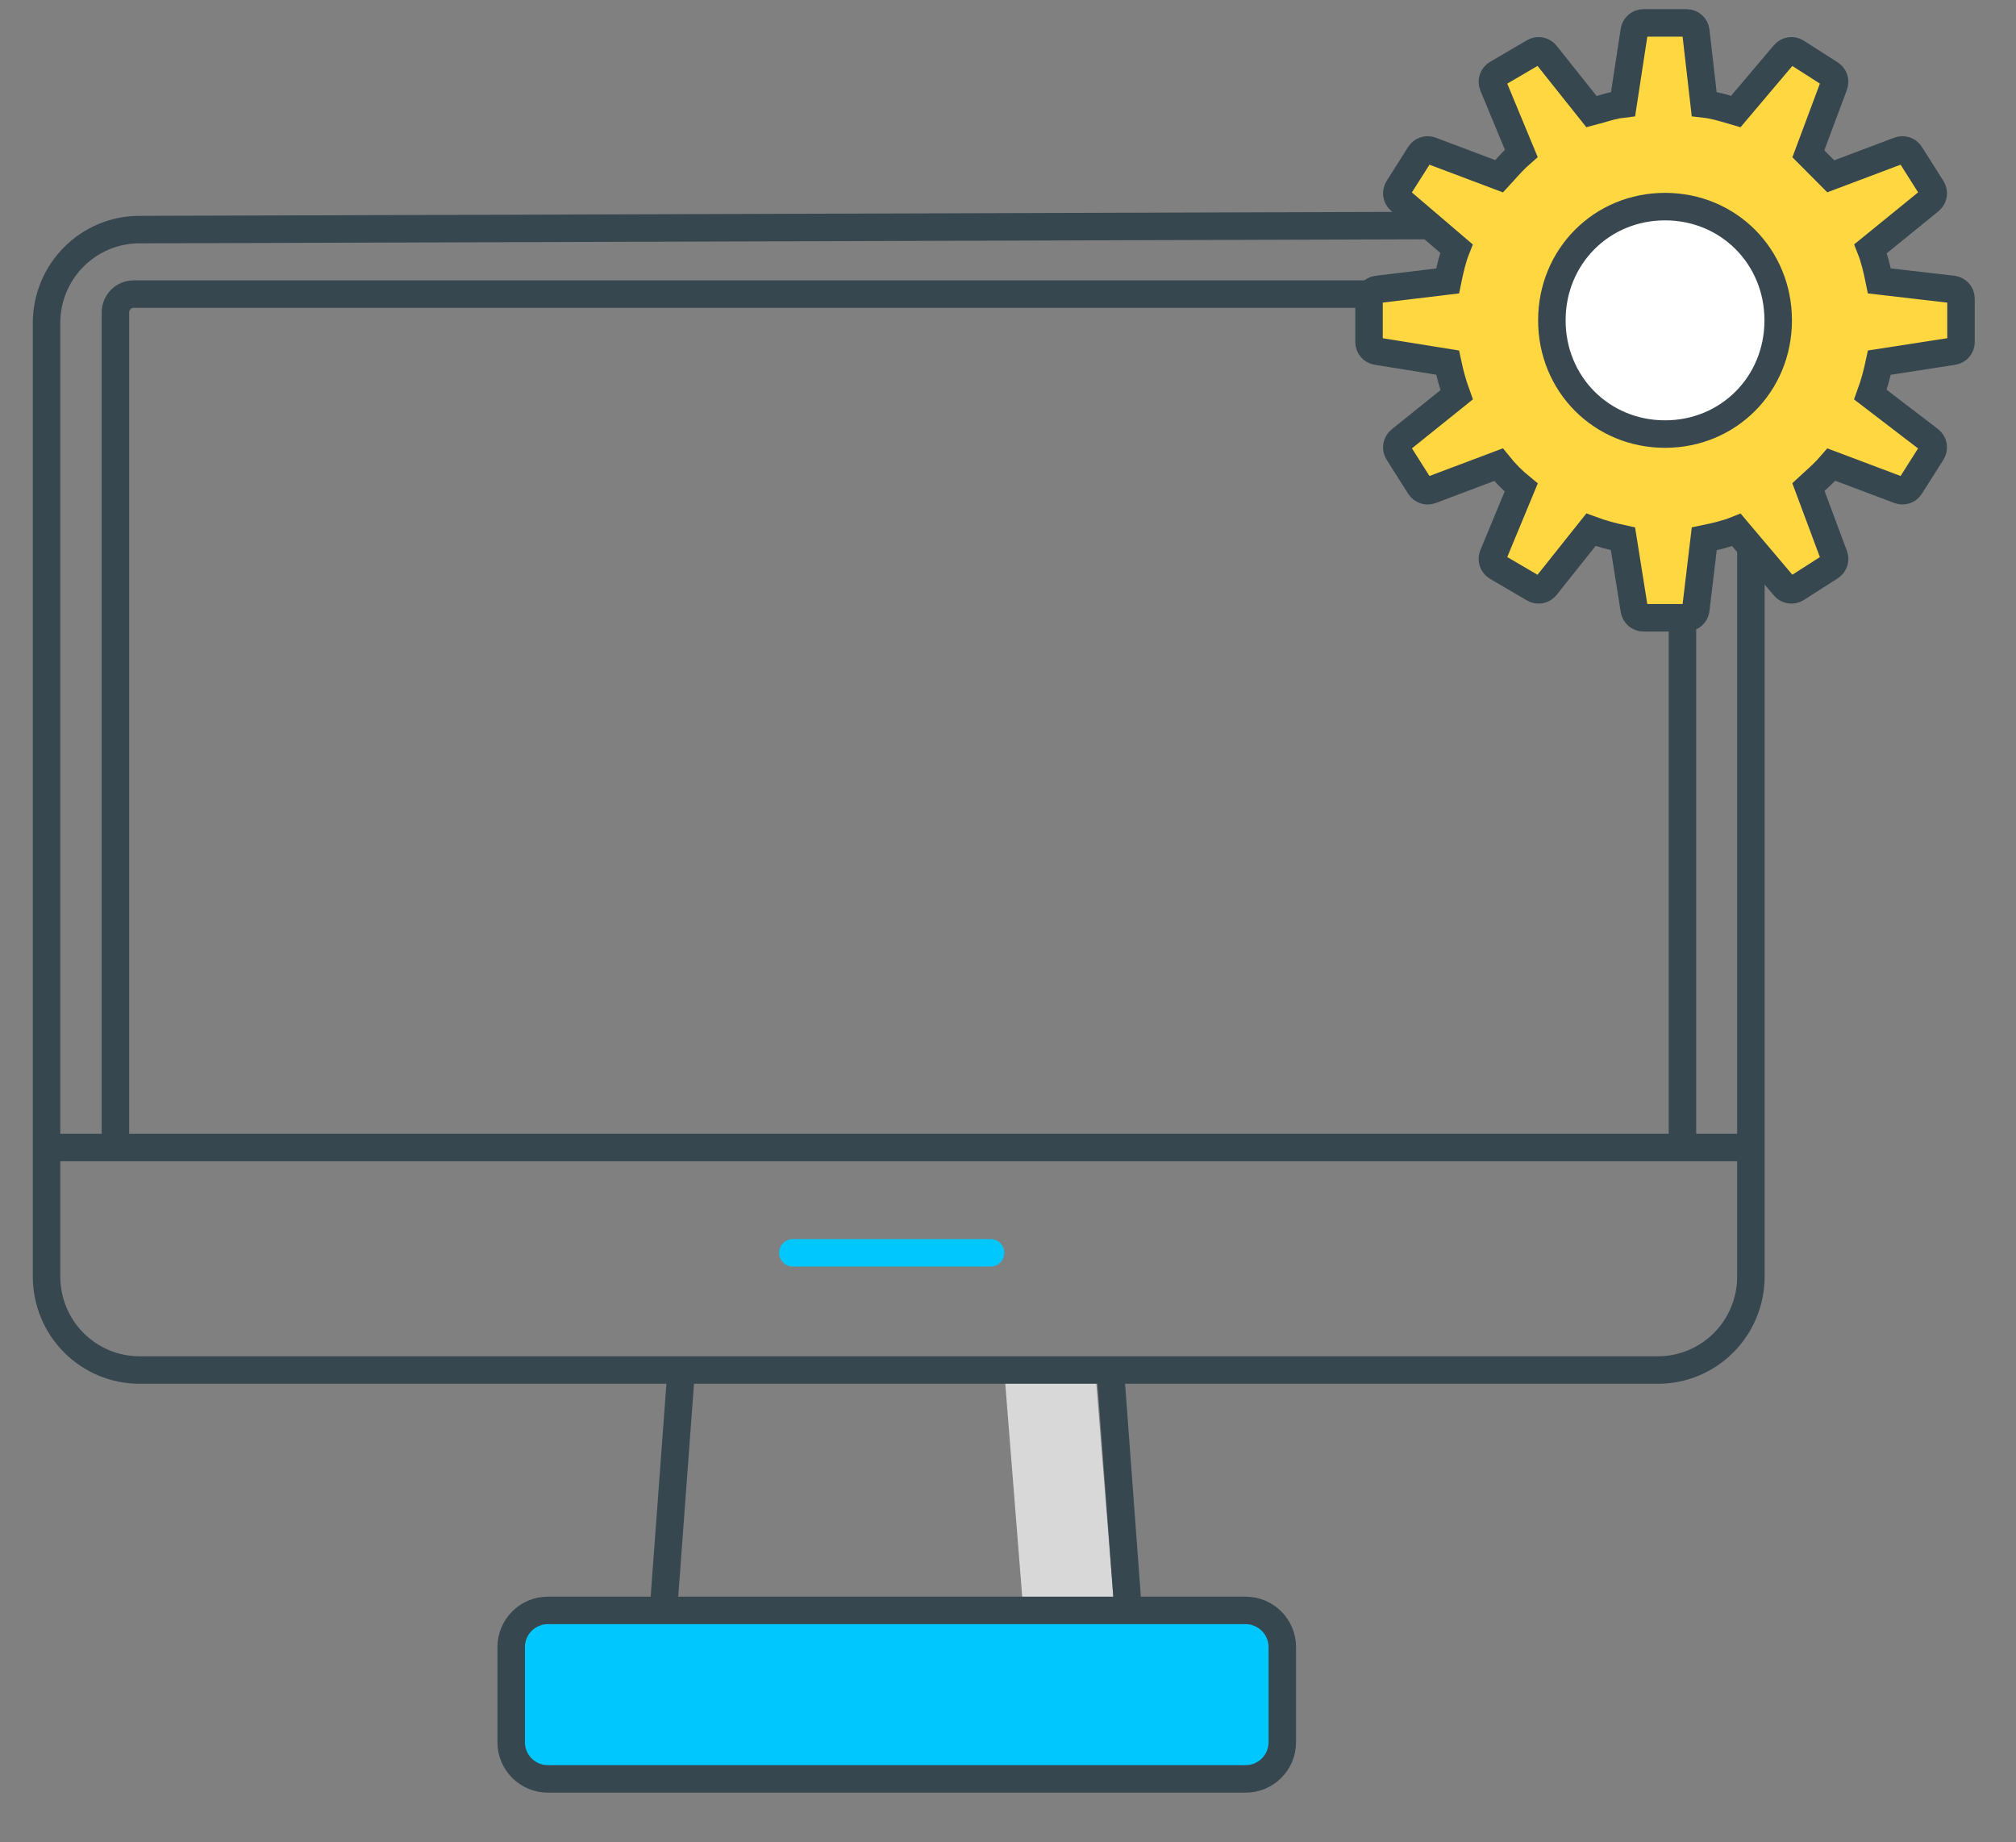 <?xml version="1.0" encoding="UTF-8"?> <svg xmlns="http://www.w3.org/2000/svg" width="220" height="201" viewBox="0 0 220 201" fill="none"><rect x="0" y="0" width="220" height="201" fill="#808080" stroke="none"/><path fill-rule="evenodd" clip-rule="evenodd" d="M119.594 150.366H109.652L111.64 175.339H121.582L119.594 150.366Z" fill="#D8D8D8"></path><path fill-rule="evenodd" clip-rule="evenodd" d="M191.069 50.201V139.302C191.069 142.005 190.001 144.596 188.099 146.507C186.197 148.418 183.618 149.492 180.928 149.492H15.221C12.531 149.492 9.952 148.418 8.05 146.507C6.148 144.596 5.08 142.005 5.08 139.302V35.242C5.08 29.615 9.62 25.053 15.221 25.053L181.023 24.531C186.546 24.513 191.037 28.976 191.054 34.499C191.054 34.506 191.054 34.514 191.054 34.521L191.069 50.201Z" stroke="#37474F" stroke-width="3" stroke-linecap="round"></path><path d="M5.08 125.211H191.069" stroke="#37474F" stroke-width="3"></path><path d="M74.34 149.491L72.398 175.723" stroke="#37474F" stroke-width="3"></path><path d="M121.162 149.491L123.104 175.723" stroke="#37474F" stroke-width="3"></path><path d="M135.933 175.723H59.785C57.576 175.723 55.785 177.514 55.785 179.723V190.107C55.785 192.316 57.576 194.107 59.785 194.107H135.933C138.142 194.107 139.933 192.316 139.933 190.107V179.723C139.933 177.514 138.142 175.723 135.933 175.723Z" fill="#00C8FF" stroke="#37474F" stroke-width="3"></path><path d="M86.522 136.701H108.098" stroke="#00C8FF" stroke-width="3" stroke-linecap="round"></path><path d="M12.596 125.637V34.091C12.596 32.986 13.491 32.091 14.596 32.091H181.6C182.704 32.091 183.6 32.986 183.6 34.091V125.637" stroke="#37474F" stroke-width="3"></path><path d="M184.055 2.5C184.567 2.5 184.999 2.886 185.057 3.398L185.97 11.342C187.028 11.46 188.035 11.76 188.947 12.031C189.109 12.079 189.267 12.126 189.421 12.171L194.725 5.9C195.052 5.515 195.612 5.429 196.036 5.702L199.737 8.068C200.14 8.325 200.308 8.831 200.141 9.28L197.341 16.782L199.786 19.239L207.253 16.425C207.7 16.257 208.203 16.426 208.459 16.83L210.814 20.549C211.089 20.984 210.997 21.558 210.598 21.882L204.133 27.14C204.563 28.23 204.841 29.442 205.087 30.651L213.106 31.58C213.616 31.639 214 32.073 214 32.588V37.321C214 37.821 213.637 38.247 213.144 38.323L205.089 39.568C204.834 40.764 204.55 41.847 204.109 43.059L210.574 48.008C210.991 48.328 211.096 48.915 210.814 49.36L208.459 53.078C208.203 53.482 207.7 53.652 207.253 53.483L199.859 50.697C199.227 51.431 198.531 52.062 197.901 52.634C197.71 52.808 197.524 52.976 197.346 53.142L200.141 60.63C200.308 61.078 200.14 61.584 199.738 61.841L196.037 64.208C195.612 64.48 195.052 64.395 194.726 64.009L189.495 57.825C188.405 58.263 187.19 58.543 185.98 58.792L185.057 66.515C184.996 67.025 184.566 67.409 184.055 67.409H179.344C178.848 67.409 178.426 67.047 178.348 66.555L177.112 58.795C175.915 58.537 174.831 58.25 173.615 57.803L168.692 63.986C168.38 64.378 167.828 64.481 167.396 64.228L163.358 61.862C162.921 61.606 162.74 61.065 162.935 60.596L166.003 53.196C165.068 52.433 164.285 51.645 163.526 50.703L156.146 53.484C155.7 53.653 155.196 53.483 154.94 53.079L152.584 49.36C152.308 48.923 152.403 48.347 152.805 48.023L158.959 43.077C158.514 41.856 158.228 40.767 157.972 39.564L150.248 38.322C149.758 38.244 149.398 37.819 149.398 37.321V32.588C149.398 32.075 149.78 31.642 150.288 31.581L157.975 30.654C158.223 29.438 158.501 28.218 158.936 27.122L152.782 21.866C152.398 21.538 152.314 20.976 152.584 20.549L154.94 16.83C155.196 16.426 155.7 16.257 156.146 16.425L163.598 19.233C163.763 19.055 163.93 18.868 164.103 18.676C164.667 18.049 165.288 17.357 166.009 16.728L162.935 9.313C162.74 8.845 162.921 8.303 163.358 8.047L167.396 5.681C167.828 5.427 168.38 5.531 168.692 5.923L173.681 12.188C174.036 12.097 174.383 11.995 174.724 11.895C175.484 11.671 176.264 11.441 177.124 11.341L178.347 3.36C178.422 2.865 178.846 2.5 179.344 2.5H184.055Z" fill="#FFD740" stroke="#37474F" stroke-width="3"></path><path d="M181.7 22.545C188.625 22.545 194.05 27.996 194.05 34.955C194.05 41.913 188.625 47.364 181.7 47.364C174.774 47.364 169.35 41.913 169.35 34.955C169.35 27.996 174.774 22.545 181.7 22.545Z" fill="white" stroke="#394750" stroke-width="3"></path></svg> 